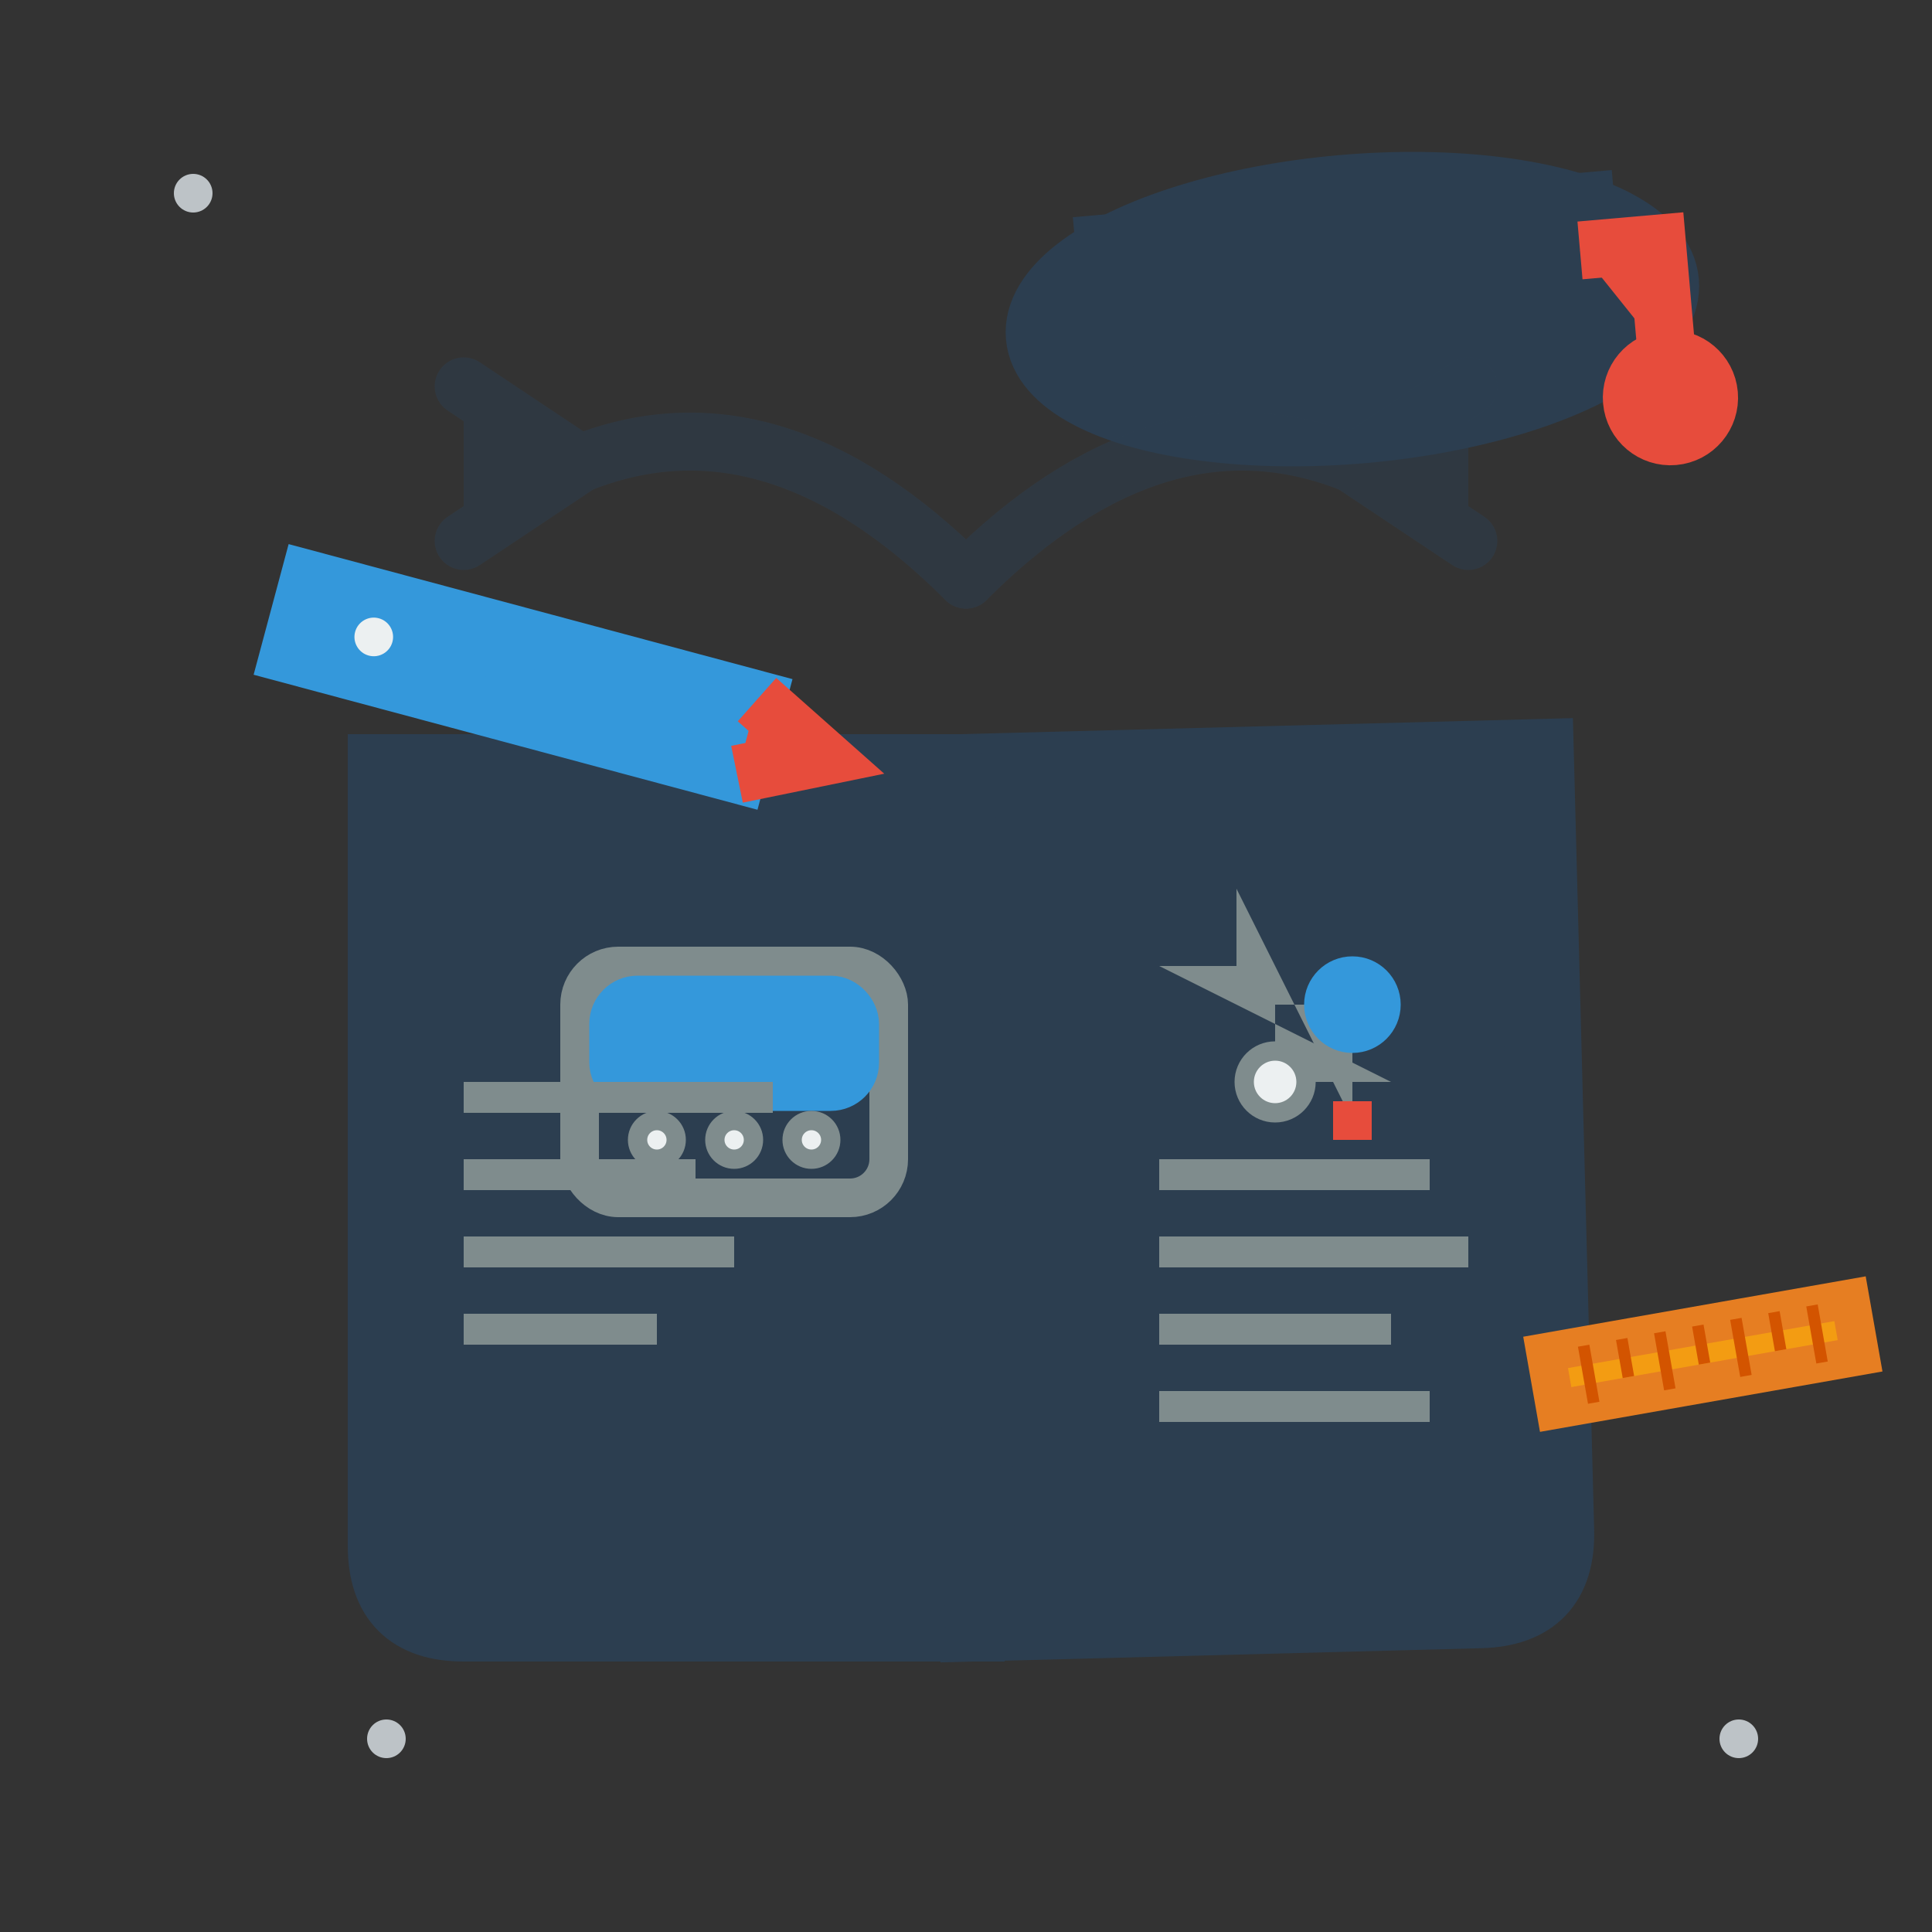 <svg width="50" height="50" viewBox="0 0 50 50" xmlns="http://www.w3.org/2000/svg">
  <rect x="0" y="0" width="50" height="50" fill="#333333" stroke="none"/>
  <!-- Hand-drawn training/education icon -->
  <defs>
    <style>
      .training-book { fill: #2c3e50; stroke: #2c3e50; stroke-width: 2; }
      .training-accent { fill: #e74c3c; stroke: #e74c3c; stroke-width: 1.5; }
      .training-highlight { fill: #3498db; stroke: #3498db; stroke-width: 1.5; }
      .training-lines { fill: none; stroke: #2c3e50; stroke-width: 1.5; stroke-linecap: round; }
      .training-text { fill: #7f8c8d; }
    </style>
  </defs>
  
  <!-- Open book base -->
  <g transform="translate(25,30) rotate(-1)">
    <!-- Left page -->
    <path d="M-15,-10 L-15,10 Q-15,12 -13,12 L0,12 L0,-10 Z" 
          class="training-book" 
          transform="rotate(1)" />
    
    <!-- Right page -->
    <path d="M0,-10 L0,12 L13,12 Q15,12 15,10 L15,-10 Z" 
          class="training-book" 
          transform="rotate(-0.5)" />
    
    <!-- Book spine -->
    <path d="M0,-10 L0,12" class="training-lines" />
  </g>
  
  <!-- Electronic lock diagram on left page -->
  <g transform="translate(15,25)">
    <!-- Lock outline -->
    <rect x="0" y="0" width="8" height="6" 
          fill="none" 
          stroke="#7f8c8d" 
          stroke-width="1" 
          rx="1" />
    
    <!-- Display -->
    <rect x="1" y="1" width="6" height="2" class="training-highlight" rx="0.5" />
    
    <!-- Buttons -->
    <circle cx="2" cy="4.5" r="0.5" fill="#ecf0f1" stroke="#7f8c8d" stroke-width="0.5" />
    <circle cx="4" cy="4.5" r="0.5" fill="#ecf0f1" stroke="#7f8c8d" stroke-width="0.5" />
    <circle cx="6" cy="4.5" r="0.5" fill="#ecf0f1" stroke="#7f8c8d" stroke-width="0.5" />
  </g>
  
  <!-- Circuit diagram on right page -->
  <g transform="translate(30,23)">
    <!-- Circuit lines -->
    <path d="M0,2 L3,2 L3,5 L6,5" class="training-text" stroke-width="1" />
    <path d="M2,0 L2,3 L5,3 L5,6" class="training-text" stroke-width="1" />
    
    <!-- Circuit components -->
    <circle cx="3" cy="5" r="0.8" fill="#ecf0f1" stroke="#7f8c8d" stroke-width="0.5" />
    <rect x="4.5" y="5.5" width="1" height="1" fill="#e74c3c" />
    <circle cx="5" cy="3" r="0.5" class="training-highlight" />
  </g>
  
  <!-- Text lines on pages -->
  <g class="training-text">
    <!-- Left page text -->
    <rect x="12" y="28" width="8" height="0.8" />
    <rect x="12" y="30" width="6" height="0.8" />
    <rect x="12" y="32" width="7" height="0.8" />
    <rect x="12" y="34" width="5" height="0.8" />
    
    <!-- Right page text -->
    <rect x="30" y="30" width="7" height="0.8" />
    <rect x="30" y="32" width="8" height="0.8" />
    <rect x="30" y="34" width="6" height="0.8" />
    <rect x="30" y="36" width="7" height="0.8" />
  </g>
  
  <!-- Graduation cap -->
  <g transform="translate(35,8) rotate(-5)">
    <!-- Cap base -->
    <ellipse cx="0" cy="0" rx="8" ry="3" class="training-book" />
    
    <!-- Cap top -->
    <rect x="-6" y="-2" width="12" height="1" class="training-book" />
    
    <!-- Tassel -->
    <path d="M6,-1 L8,-1 L8,2" class="training-accent" stroke-width="2" />
    <circle cx="8" cy="3" r="1" class="training-accent" />
  </g>
  
  <!-- Tools around the book -->
  <g transform="translate(8,15) rotate(15)">
    <!-- Pencil -->
    <rect x="0" y="0" width="12" height="2" class="training-highlight" />
    <path d="M12,0 L14,1 L12,2" class="training-accent" />
    <circle cx="2" cy="1" r="0.5" fill="#ecf0f1" />
  </g>
  
  <!-- Ruler -->
  <g transform="translate(40,35) rotate(-10)">
    <rect x="0" y="0" width="8" height="1.5" fill="#f39c12" stroke="#e67e22" stroke-width="1" />
    <!-- Measurement marks -->
    <path d="M1,0 L1,1.5 M2,0 L2,1 M3,0 L3,1.5 M4,0 L4,1 M5,0 L5,1.5 M6,0 L6,1 M7,0 L7,1.5" 
          stroke="#d35400" stroke-width="0.3" />
  </g>
  
  <!-- Knowledge transfer arrows -->
  <g class="training-lines" opacity="0.5">
    <path d="M25,15 Q20,10 15,12" />
    <path d="M12,10 L15,12 L12,14" fill="#2c3e50" />
    
    <path d="M25,15 Q30,10 35,12" />
    <path d="M38,10 L35,12 L38,14" fill="#2c3e50" />
  </g>
  
  <!-- Hand-drawn decorative elements -->
  <circle cx="5" cy="5" r="0.5" fill="#bdc3c7" />
  <circle cx="45" cy="45" r="0.5" fill="#bdc3c7" />
  <circle cx="10" cy="45" r="0.5" fill="#bdc3c7" />
</svg>
